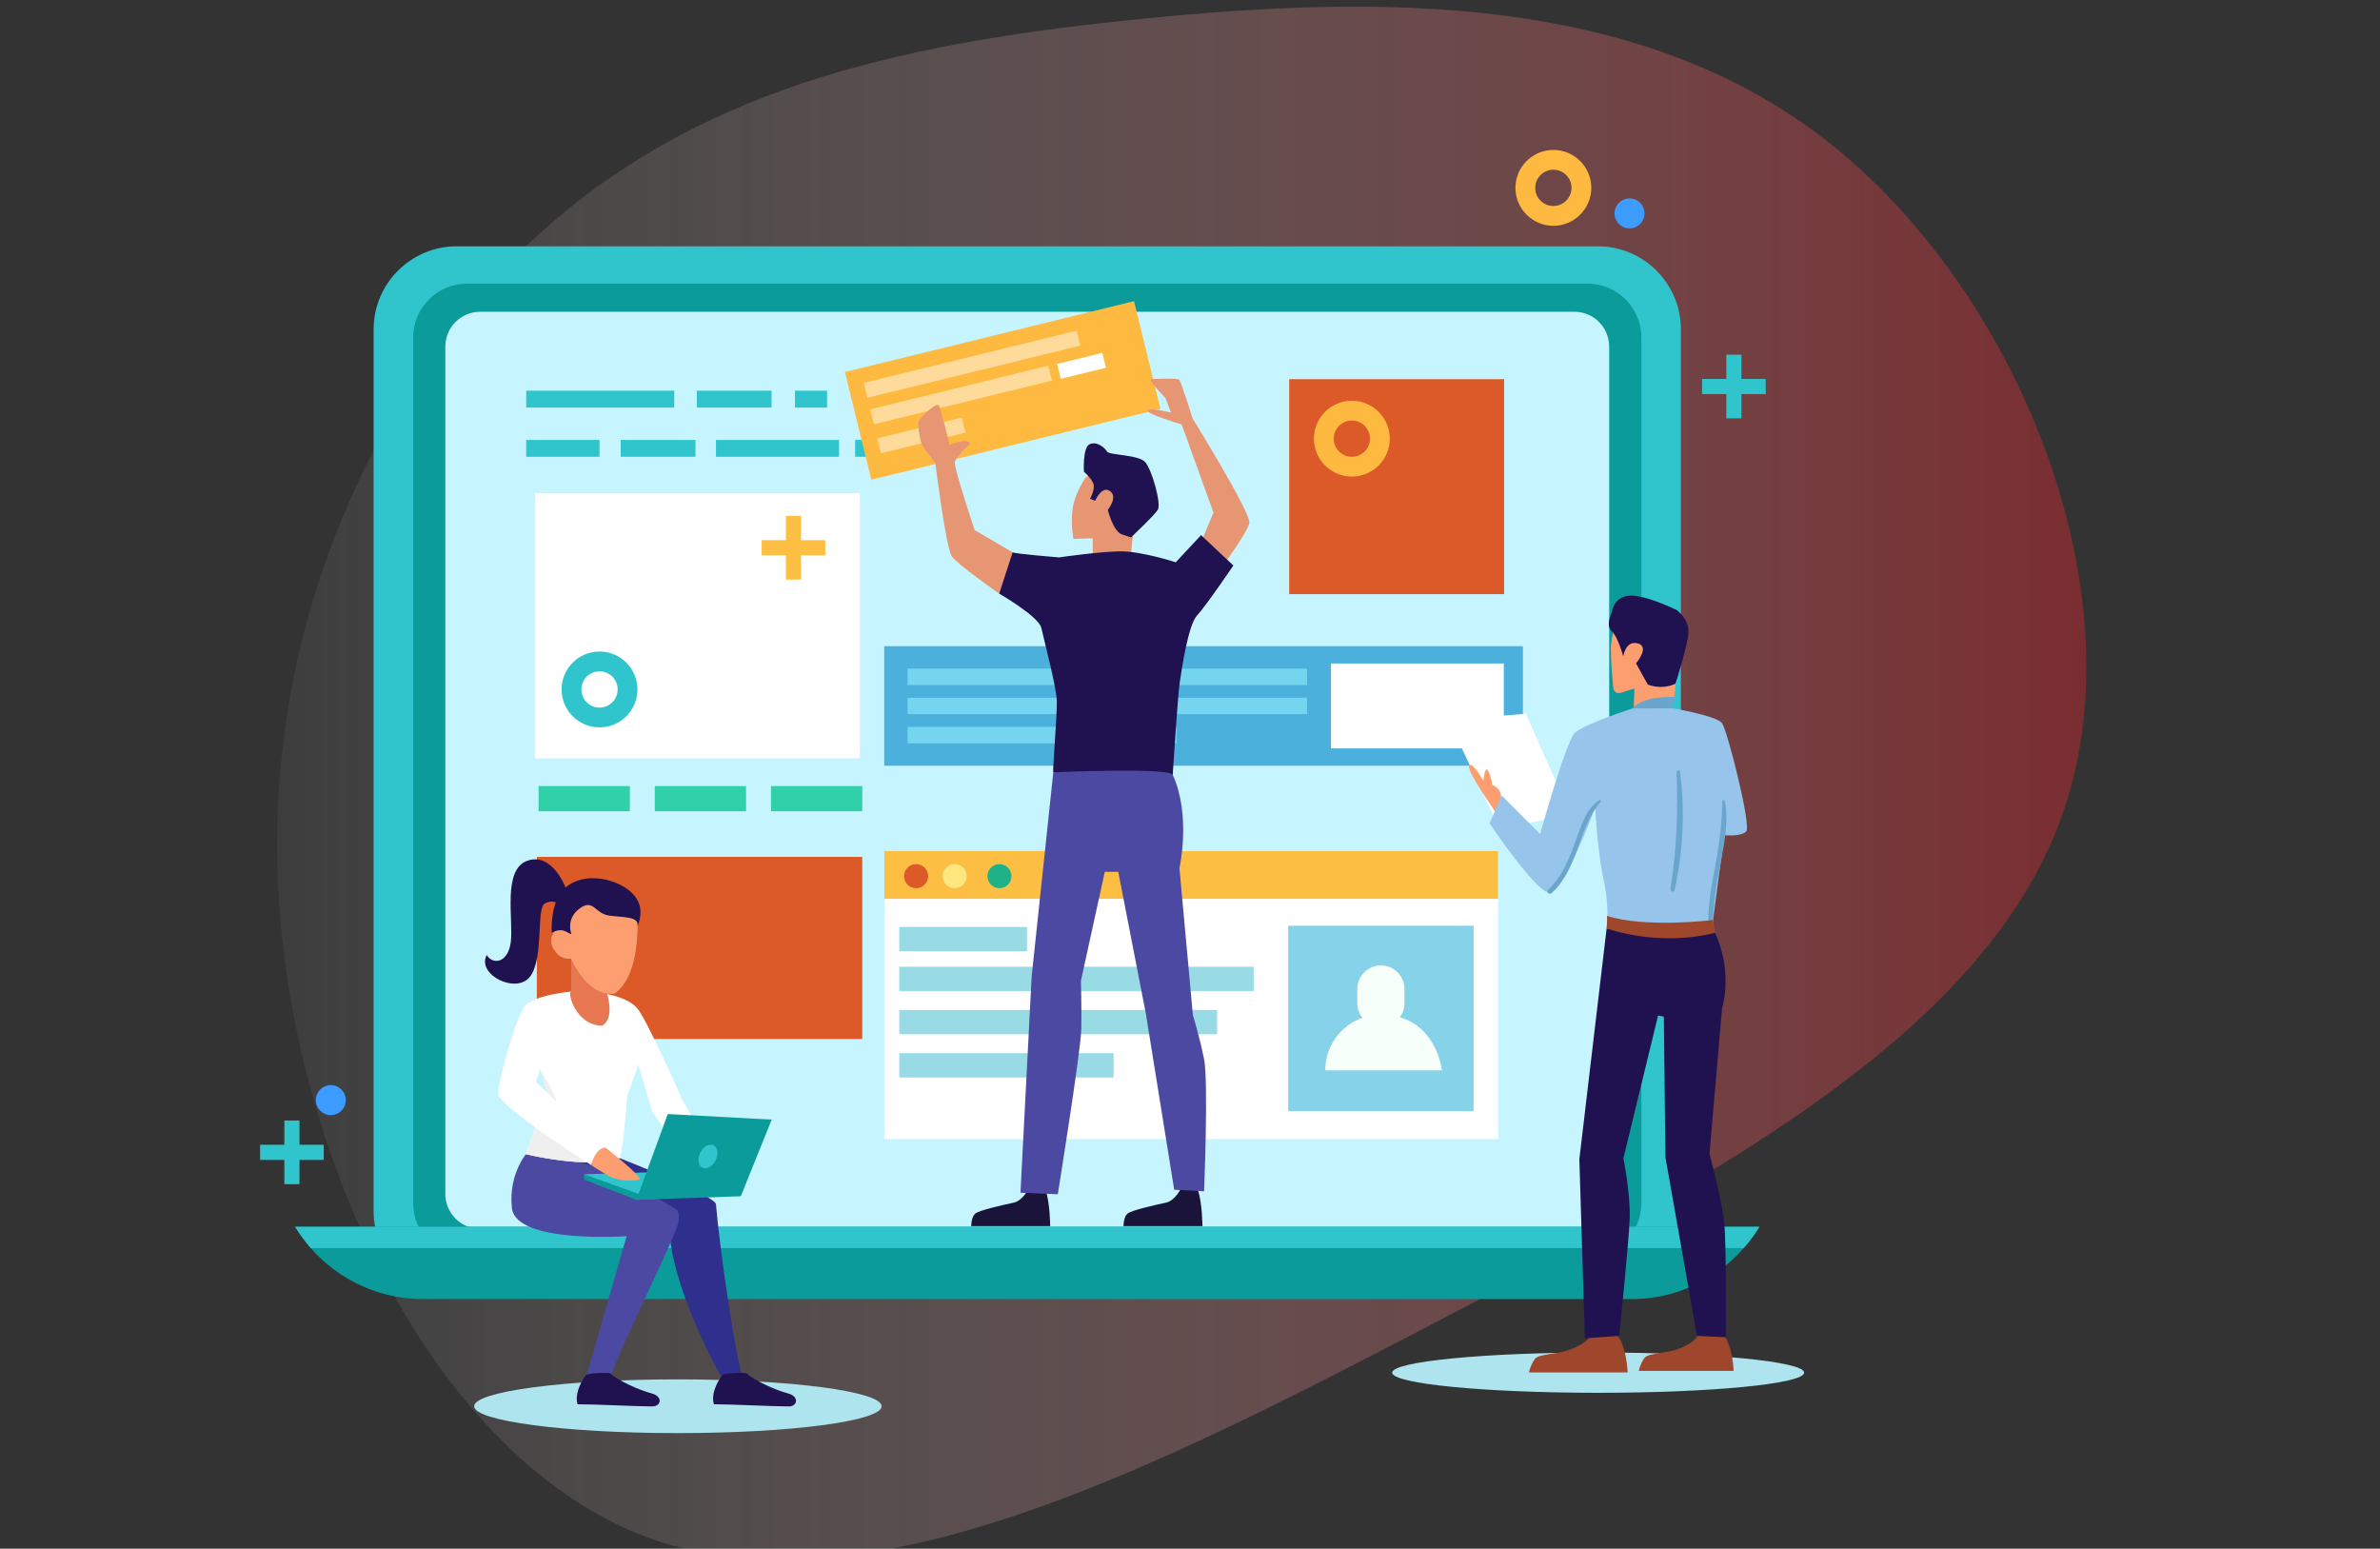 <svg xmlns="http://www.w3.org/2000/svg" xmlns:xlink="http://www.w3.org/1999/xlink" id="Layer_1" x="0px" y="0px" width="1125px" height="732px" viewBox="0 0 1125 732" xml:space="preserve"><rect x="0" y="0" width="1125" height="732" fill="#333333" stroke="none"/><g transform="translate(300,300)" opacity="0.5">	<linearGradient id="SVGID_1_" gradientUnits="userSpaceOnUse" x1="-169.025" y1="70.205" x2="686.182" y2="70.205">		<stop offset="0" style="stop-color:#FFFFFF;stop-opacity:0.1"></stop>		<stop offset="1" style="stop-color:#C1272D"></stop>	</linearGradient>	<path fill="url(#SVGID_1_)" d="M562.798-233.981c90.039,69.888,148.137,211.498,112.998,316.228  c-35.137,104.935-163.508,172.99-296.271,242.268C246.762,393.791,109.606,464.084,6.989,427.002  c-102.417-37.286-170.496-182.159-175.687-311.339c-5.19-129.182,52.107-242.877,128.572-309.506  c76.663-66.831,172.292-86.596,281.297-97.395C350.178-302.036,472.559-303.871,562.798-233.981z"></path></g><g>	<ellipse fill="#AEE4ED" cx="320.43" cy="664.673" rx="96.315" ry="12.698"></ellipse>	<path fill="#AEE4ED" d="M852.808,648.797c0,5.259-43.594,9.522-97.375,9.522c-53.774,0-97.372-4.264-97.372-9.522  c0-5.264,43.598-9.527,97.372-9.527C809.214,639.27,852.808,643.533,852.808,648.797z"></path>	<polygon fill="#30C5CC" points="153.025,541.092 141.56,541.092 141.56,529.625 134.404,529.625 134.404,541.092 122.938,541.092   122.938,548.249 134.404,548.249 134.404,559.712 141.56,559.712 141.56,548.249 153.025,548.249  "></polygon>	<path fill="#3D9CFF" d="M163.464,519.994c0,3.912-3.171,7.086-7.087,7.086c-3.915,0-7.088-3.174-7.088-7.086  c0-3.917,3.173-7.092,7.088-7.092C160.292,512.902,163.464,516.077,163.464,519.994z"></path>	<path fill="#30C5CC" d="M755.325,611.751H215.824c-21.57,0-39.218-17.646-39.218-39.216V155.636  c0-21.57,17.647-39.217,39.218-39.217h539.501c21.567,0,39.218,17.647,39.218,39.217v416.899  C794.543,594.105,776.893,611.751,755.325,611.751z"></path>	<path fill="#0B9B9B" d="M220.773,594.114c-14.077,0-25.489-11.414-25.489-25.492V159.549c0-14.078,11.412-25.49,25.489-25.49  h529.601c14.078,0,25.49,11.412,25.49,25.49v409.073c0,14.078-11.412,25.492-25.49,25.492H220.773z"></path>	<path fill="#C6F4FF" d="M744.182,580.811H226.965c-9.094,0-16.467-7.372-16.467-16.466V163.826c0-9.094,7.373-16.465,16.467-16.465  h517.216c9.093,0,16.465,7.371,16.465,16.465v400.519C760.646,573.438,753.274,580.811,744.182,580.811z"></path>	<path fill="#0B9B9B" d="M139.508,579.849c12.4,20.439,34.871,34.17,60.394,34.17h571.342c25.523,0,47.994-13.73,60.395-34.17  H139.508z"></path>	<path fill="#30C5CC" d="M146.895,589.878h677.357c2.74-3.12,5.223-6.465,7.387-10.029h-692.13  C141.67,583.413,144.157,586.758,146.895,589.878z"></path>	<rect x="253.752" y="405.012" fill="#DB5A28" width="153.819" height="86.079"></rect>	<g>		<rect x="404.21" y="184.653" fill="#30C5CC" width="57.864" height="7.972"></rect>		<rect x="329.388" y="184.653" fill="#30C5CC" width="35.326" height="7.972"></rect>		<rect x="248.729" y="184.653" fill="#30C5CC" width="69.985" height="7.972"></rect>		<rect x="375.772" y="184.653" fill="#30C5CC" width="15.177" height="7.972"></rect>		<rect x="476.798" y="184.653" fill="#30C5CC" width="35.203" height="7.972"></rect>	</g>	<g>		<rect x="404.21" y="207.938" fill="#30C5CC" width="21.708" height="7.971"></rect>		<rect x="434.55" y="207.938" fill="#30C5CC" width="21.708" height="7.971"></rect>		<rect x="293.401" y="207.938" fill="#30C5CC" width="35.326" height="7.971"></rect>		<rect x="248.729" y="207.938" fill="#30C5CC" width="34.656" height="7.971"></rect>		<rect x="338.422" y="207.938" fill="#30C5CC" width="58.173" height="7.971"></rect>	</g>	<g>		<path fill="#2F2F8E" d="M350.771,650.039c-3.658-11.736-10.759-61.408-12.348-80.858c-0.335-4.123-45.599-21.801-45.599-21.801   c-26.499-0.673-40.133,9.717-40.133,9.717l63.622,21.492c0,28.694,24.462,71.97,24.462,71.97   C340.774,650.562,350.771,650.039,350.771,650.039z"></path>		<path fill="#4C49A2" d="M296.191,584.288l-18.894,65.802l10.793,2.35c4.704-15.52,31.896-68.717,32.634-75.04   c0.313-2.693,0.12-4.778-0.887-5.619c-1.014-0.85-31.509-19.072-40.367-21.065c-11.865-2.665-29.483-6.938-29.483-6.938   s-9.932,10.39-7.998,27.286C243.925,587.955,296.191,584.288,296.191,584.288z"></path>		<path fill="#FFFFFF" d="M270.695,468.587c0,0-20.708,1.835-21.648,7.478c-0.94,5.645,9.879,41.371,9.879,41.371l-10.52,28.074   c0,0,29.865,7.353,44.417,1.87c1.382,0.632,3.734-29.476,3.734-29.476l5.184-14.79l6.575,22.317l15.054,21.168l9.877-7.995   l-10.969-19.282c0,0-16.979-38.744-21.488-43.258C292.324,467.601,270.695,468.587,270.695,468.587z"></path>		<path fill="#E67750" d="M287.106,470.076l-1.603-21.293h-15.525v19.891c-1.964,0.219,2.118,16.093,14.627,16.093   C284.605,484.767,290.443,482.65,287.106,470.076z"></path>		<path fill="#EFEFEF" d="M255.641,506.147c1.809,6.42,3.285,11.288,3.285,11.288l-10.52,28.074c0,0,22.724,5.591,38.187,3.381   c-1.38-1.016-19.715-13.368-20.611-18.757C264.1,518.846,255.641,506.147,255.641,506.147z"></path>		<path fill="#FD9E71" d="M300.929,427.287c-1.313-5.452-9.817-7.031-23.26-5.45c-9.142,1.074-11.197,9.489-11.452,15.743   c-0.137,0.031-0.273,0.049-0.412,0.09c-3.156,0.968-5.404,4.039-5.23,7.375c0.087,1.708,0.688,3.264,1.813,4.53   c1.187,1.933,3.212,3.232,5.531,3.527c0.648,0.083,1.286,0.053,1.912-0.036c3.807,7.922,10.79,17.795,20.587,16.617   C304.781,459.639,300.929,427.287,300.929,427.287z"></path>		<path fill="#201251" d="M270.15,441.634c0,0-2.97-7.119,3.728-12.148c6.699-5.028,7.15,2.393,14.213,3.306   c7.06,0.909,14.028,0.335,13.27,5.002c4.274-10.546-1.907-16.575-8.815-19.881c-6.906-3.302-17.725-4.73-25.241,1.542   c-7.516,6.271-6.498,21.333-6.498,21.333C265.762,438.392,267.09,440.331,270.15,441.634z"></path>		<path fill="#201251" d="M267.305,419.454c0,0-6.239-16.758-18.057-12.609c-11.819,4.148-6.489,27.969-7.794,38.331   c-1.305,10.362-8.729,10.815-11.395,6.21c-4.94,9.394,14.42,18.938,20.725,9.911c6.303-9.028,2.671-31.906,6.703-34.24   c4.03-2.331,8.089,0.698,8.089,0.698L267.305,419.454z"></path>		<path fill="#FFFFFF" d="M249.517,474.186c-4.974,2.87-14.112,37.134-14.112,42.779c0,5.644,44.065,33.75,44.065,33.75   s2.033-6.938,6.736-8.347c-0.938-0.474-32.926-31.049-32.926-31.049l8.467-23.966C261.748,487.354,261.748,467.13,249.517,474.186   z"></path>		<polygon fill="#30C5CC" points="276.101,555.032 321.019,553.658 350.181,564.478 300.812,567.097   "></polygon>		<polygon fill="#0B9B9B" points="300.812,567.097 276.101,557.524 276.101,555.032 302.765,564.652   "></polygon>		<polygon fill="#0B9B9B" points="300.812,567.097 315.658,526.563 364.765,529.194 350.181,565.419   "></polygon>					<ellipse transform="matrix(-0.894 -0.447 0.447 -0.894 389.579 1184.58)" fill="#30C5CC" cx="334.602" cy="546.309" rx="4.059" ry="5.909"></ellipse>		<path fill="#FD9E71" d="M286.207,542.368c0,0,17.876,14.111,15.995,15.052c-1.882,0.94-9.878,0.94-14.111-1.412   c-4.236-2.35-8.62-5.293-8.62-5.293S281.033,542.837,286.207,542.368z"></path>		<g>			<path fill="#201251" d="M288.561,649.149c3.173,3.216,13.969,8.089,19.286,9.407c5.702,1.412,4.703,6.199,0.536,6.199    c-8.181,0-26.376-1.023-35.346-1.023c-1.411-4.234,1.02-9.896,3.875-13.709C277.779,648.857,288.105,648.689,288.561,649.149z"></path>		</g>		<g>			<path fill="#201251" d="M353.006,649.149c3.172,3.216,13.968,8.089,19.285,9.407c5.703,1.412,4.704,6.199,0.537,6.199    c-8.181,0-26.377-1.023-35.346-1.023c-1.411-4.234,1.019-9.896,3.875-13.709C342.225,648.857,352.55,648.689,353.006,649.149z"></path>		</g>	</g>	<g>		<rect x="254.583" y="371.549" fill="#31D0A8" width="43.136" height="11.886"></rect>		<rect x="364.436" y="371.549" fill="#31D0A8" width="43.135" height="11.886"></rect>		<rect x="309.51" y="371.549" fill="#31D0A8" width="43.136" height="11.886"></rect>	</g>	<g>					<rect x="403.726" y="158.308" transform="matrix(0.971 -0.238 0.238 0.971 -30.302 118.206)" fill="#FEBA40" width="140.732" height="52.427"></rect>					<rect x="407.797" y="168.507" transform="matrix(0.971 -0.238 0.238 0.971 -27.768 114.407)" fill="#FEDB9B" width="103.66" height="7.249"></rect>					<rect x="411.109" y="183.049" transform="matrix(0.971 -0.238 0.238 0.971 -31.381 113.584)" fill="#FEDB9B" width="86.618" height="7.248"></rect>					<rect x="415.124" y="202.175" transform="matrix(0.971 -0.238 0.238 0.971 -36.476 109.674)" fill="#FEDB9B" width="41.097" height="7.248"></rect>					<rect x="500.356" y="169.279" transform="matrix(0.971 -0.238 0.238 0.971 -26.462 126.737)" fill="#FFFFFF" width="22.011" height="7.244"></rect>	</g>	<rect x="252.956" y="233.181" fill="#FFFFFF" width="153.513" height="125.266"></rect>	<g>		<rect x="417.963" y="305.43" fill="#4CB0DD" width="301.9" height="56.492"></rect>		<rect x="629.131" y="313.606" fill="#FFFFFF" width="81.698" height="40.141"></rect>		<rect x="429.003" y="316.04" fill="#75D5EF" width="188.837" height="7.743"></rect>		<rect x="429.003" y="329.805" fill="#75D5EF" width="188.837" height="7.742"></rect>		<rect x="429.003" y="343.571" fill="#75D5EF" width="127.133" height="7.741"></rect>	</g>	<g>		<g>			<rect x="418.032" y="402.276" fill="#FFFFFF" width="290.128" height="136.126"></rect>			<rect x="418.032" y="402.276" fill="#FDBE44" width="290.128" height="22.569"></rect>			<rect x="425.068" y="456.938" fill="#98DBE5" width="167.531" height="11.491"></rect>			<rect x="425.068" y="477.365" fill="#98DBE5" width="150.236" height="11.492"></rect>			<rect x="425.068" y="497.793" fill="#98DBE5" width="101.326" height="11.492"></rect>			<rect x="425.068" y="438.12" fill="#98DBE5" width="60.388" height="11.49"></rect>		</g>		<g>			<rect x="608.915" y="437.561" fill="#86D2E8" width="87.626" height="87.625"></rect>			<path fill="#F6FFFA" d="M661.686,480.801c1.377-1.856,2.202-4.148,2.202-6.635v-6.693c0-6.164-4.994-11.16-11.161-11.16    c-6.162,0-11.157,4.996-11.157,11.16v6.693c0,2.616,0.904,5.02,2.413,6.922c-10.237,3.605-17.578,13.357-17.576,24.827h55.186    C681.592,505.915,679.457,485.953,661.686,480.801z"></path>		</g>		<g>			<circle fill="#DB5A28" cx="433.023" cy="414.127" r="5.694"></circle>			<circle fill="#FFE780" cx="451.27" cy="414.127" r="5.694"></circle>			<circle fill="#1FB288" cx="472.437" cy="414.127" r="5.694"></circle>		</g>	</g>	<rect x="609.374" y="179.218" fill="#DB5A28" width="101.608" height="101.606"></rect>	<g>		<path fill="#9E472D" d="M751.638,630.588c0,0,0.879,2.672-7.319,6.41c-8.197,3.742-16.85,2.42-18.973,5.562   c-2.121,3.142-2.618,6.116-2.618,6.116h46.636c0,0-0.354-12.875-5.633-18.591C764.401,631.312,751.638,630.588,751.638,630.588z"></path>		<path fill="#9E472D" d="M802.43,630.566c0,0,0.846,2.569-7.037,6.167s-16.2,2.324-18.242,5.346   c-2.039,3.021-2.521,5.884-2.521,5.884h44.842c0,0-0.34-12.382-5.417-17.878C814.701,631.267,802.43,630.566,802.43,630.566z"></path>		<g>			<polygon fill="#FFFFFF" points="742.45,385.359 708.588,391.313 684.775,340.334 721.239,337.359    "></polygon>		</g>		<g>			<path fill="#262845" d="M700.17,380.206c0.008-0.004,0.018-0.007,0.029-0.004C700.084,380.254,700.066,380.258,700.17,380.206z"></path>		</g>		<path fill="#FD9E71" d="M765.89,289.73c0,0-4.463,8.93-4.463,17.117c0,5.722,0.724,13.99,1.163,18.448   c0.158,1.622,1.763,2.691,3.32,2.211l6.677-2.054l-0.372,9.675l18.631-0.323l4.065-39.12   C794.911,295.683,779.284,278.567,765.89,289.73z"></path>		<path fill="#201251" d="M767.295,310.27c0,0,1.048-7.747,6.892-6.143c5.844,1.604-0.854,9.417-0.854,9.417l5.582,10.047   c4.086,1.48,8.603,1.588,13.021-0.372c0,0,6.204-18.854,6.204-24.807s-5.429-9.974-5.429-9.974s-14.542-7.266-22.358-6.894   c-7.812,0.372-8.559,8.186-8.559,8.186s-2.975,5.953,0,8.558C764.774,300.893,767.295,310.27,767.295,310.27z"></path>		<path fill="#6AA5CC" d="M791.687,329.42l-0.841,5.383l-19.25,0.074C771.596,334.877,775.317,328.924,791.687,329.42z"></path>		<path fill="#FD9E71" d="M709.333,377.546c0,0,1.348-4.221-4.094-6.699c0.14-0.989-1.091-5.929-2.234-7.07   c-1.144-1.14-1.86,5.209-1.86,5.209s-5.33-9.488-6.698-7.067c-1.367,2.418,12.031,21.084,12.404,21.829   S709.333,377.546,709.333,377.546z"></path>		<path fill="#201251" d="M759.441,438.816L746.54,547.963l2.619,84.608l16.233-1.159c0,0,4.592-44.501,4.96-55.666   c0.373-11.161-2.975-28.281-2.975-28.281l16.373-67.471l2.724,0.496l0.749,66.482l14.912,84.439l13.651,0.654   c0,0,0.335-43.545-0.78-54.335c-1.119-10.791-6.944-32.371-6.944-32.371l5.951-68.84c0,0,5.953-18.105-4.714-38.448   C807.937,438.196,759.441,438.816,759.441,438.816z"></path>		<path fill="#96C4EA" d="M771.596,334.877c0,0-23.071,7.442-27.289,11.659c-4.215,4.217-16.308,47.685-16.308,47.685   l-18.227-18.265l-5.648,13.248c0,0,21.329,31.752,28.027,32.745c6.701,0.99,21.831-40.187,21.831-40.187   s1.372,22.492,3.972,33.735c2.975,12.899,1.487,23.318,1.487,23.318c20.643,3.749,38.201,2.978,49.858-0.744l5.778-43.336   c0,0,7.865,0.917,10.348-1.812c2.479-2.729-8.931-47.627-11.412-51.101c-2.479-3.473-23.168-7.021-23.168-7.021L771.596,334.877z"></path>		<path fill="#6AA5CC" d="M794.059,364.674c-0.126-0.881-1.579-0.667-1.547,0.207c0.692,18.652,0.063,36.833-2.867,55.297   c-0.195,1.239,1.649,1.805,1.923,0.531C795.524,402.453,796.66,383.202,794.059,364.674z"></path>		<path fill="#6AA5CC" d="M815.23,378.488c-0.123-0.621-1.069-0.458-1.081,0.147c-0.198,10.898-1.546,21.315-3.614,32.017   c-1.836,9.507-3.518,19.025-2.9,28.749c0.087,1.358,2.192,1.379,2.134,0c-0.472-11.229,1.812-22.071,3.854-33.047   C815.323,397.239,817.071,387.711,815.23,378.488z"></path>		<path fill="#6AA5CC" d="M756.097,378.157c-6.195,3.937-8.521,11.644-10.896,18.2c-3.207,8.868-6.411,17.583-13.397,24.239   c-1.041,0.989,0.513,2.521,1.57,1.567c12.896-11.61,12.283-30.59,23.282-43.279C756.984,378.507,756.565,377.858,756.097,378.157z   "></path>		<path fill="#9E472D" d="M809.549,434.849c0,0-31.255,3.968-50.107-1.985c0.492,0,0,5.953,0,5.953s24.032,9.018,51.596,1.984   C810.817,440.715,809.549,434.849,809.549,434.849z"></path>	</g>	<g>		<path fill="#1A133A" d="M486.13,561.887c0,0-2.588,5.646-7.056,6.587c-4.47,0.939-16.229,3.531-18.112,5.176   c-1.882,1.646-1.882,5.88-1.882,5.88h37.33c0,0-0.066-11.301-2.234-17.179C495.066,562.36,486.13,561.887,486.13,561.887z"></path>		<path fill="#1A133A" d="M558.1,561.887c0,0-2.588,5.646-7.055,6.587c-4.47,0.939-16.229,3.531-18.111,5.176   c-1.881,1.646-1.881,5.88-1.881,5.88h37.327c0,0-0.066-11.301-2.233-17.179C567.037,562.36,558.1,561.887,558.1,561.887z"></path>		<path fill="#E79673" d="M553.525,195.023c0,0-10.398-2.652-11.025-0.997c-0.628,1.655,16.071,6.595,16.071,6.595l15.038,41.696   l-5.63,13.341l10.351,11.289c0,0,11.288-15.287,12.229-19.756c0.939-4.469-26.813-49.393-26.813-49.393   s-5.508-17.503-6.349-18.345c-0.843-0.842-10.786-0.313-13.038-0.275c-2.252,0.04,6.554,8.954,6.554,8.954L553.525,195.023z"></path>		<path fill="#E79673" d="M513.076,225.889c0,0-4.955,6.955-6.013,14.364c-1.06,7.409,0.352,14.465,0.352,14.465l9.093-0.301v8.506   h18.072c0,0,0.355-6.442,1.06-9.969c0.706-3.529,5.644-10.232,5.644-10.232l-8.114-22.932l-11.642-1.058L513.076,225.889z"></path>		<path fill="#201251" d="M517.647,236.725c0,0,3.174-7.409,7.055-4.587c3.881,2.823-1.06,8.82-1.06,8.82s2.471,10.232,6.704,11.644   c4.233,1.411,4.233,1.411,4.233,1.411s10.938-10.231,12.703-13.055c1.763-2.822-2.822-19.051-5.999-22.578   c-3.175-3.528-16.933-3.176-17.993-4.94c-1.059-1.764-4.587-4.94-8.114-3.528c-3.529,1.412-2.822,13.055-2.822,13.055   s4.361,3.754,4.649,6.464c0.288,2.708-1.729,6.297-1.729,6.297L517.647,236.725z"></path>		<path fill="#201251" d="M500.554,263.466c0,0,18.034-2.633,28.382-2.869c10.348-0.235,26.813,5.174,26.813,5.174l11.983-12.829   l15.261,14.345c0,0-12.99,19.175-17.179,23.647c-4.185,4.472-7.244,25.405-8.184,31.755c-0.941,6.35-3.293,43.512-3.293,43.512   s-11.055,13.171-56.449-1.177c-0.47-0.47,1.881-27.284,1.647-33.868c-0.236-6.586-6.117-28.93-7.292-34.34   c-1.177-5.41-19.93-16.234-19.93-16.234s-2.316-13.179,6.337-19.523C479.778,261.773,500.554,263.466,500.554,263.466z"></path>		<path fill="#E79673" d="M458.61,209.559c0,0-6.82,6.351-7.29,8.938c-0.47,2.588,9.385,32.058,9.385,32.058l17.947,10.507   l-6.337,19.523c0,0-19.584-13.637-22.406-17.635c-2.822-3.999-7.762-43.983-7.762-43.983s-6.351-7.997-6.821-10.113   c-0.471-2.117-1.951-9.039-0.859-10.4c1.094-1.36,8.372-8.891,9.437-6.655c1.065,2.237,4.981,18.528,4.981,18.528   S456.964,206.736,458.61,209.559z"></path>		<path fill="#4C49A2" d="M497.889,365.026l-10.23,96.432l-5.292,102.312l17.64,0.708c0,0,10.939-67.883,11.113-78.219   c0.176-10.335-0.177-22.683-0.177-22.683l11.289-51.509h6.351l13.052,67.031l13.406,83.262l14.114,0.705   c0,0,2.115-51.861,0-62.447c-2.118-10.584-5.292-20.814-5.292-20.814l-6.352-69.499c0,0,5.645-24.698-3.174-44.102   C552.574,362.674,497.889,365.026,497.889,365.026z"></path>	</g>	<polygon fill="#FDBE44" points="390.107,255.325 378.642,255.325 378.642,243.858 371.487,243.858 371.487,255.325 360.02,255.325   360.02,262.479 371.487,262.479 371.487,273.945 378.642,273.945 378.642,262.479 390.107,262.479  "></polygon>	<path fill="#30C5CC" d="M283.385,343.806c-9.884,0-17.931-8.042-17.931-17.926c0-9.885,8.047-17.927,17.931-17.927  c9.886,0,17.927,8.042,17.927,17.927C301.313,335.764,293.271,343.806,283.385,343.806z M283.385,317.308  c-4.729,0-8.575,3.844-8.575,8.571c0,4.726,3.845,8.571,8.575,8.571c4.722,0,8.572-3.846,8.572-8.571  C291.958,321.152,288.107,317.308,283.385,317.308z"></path>	<polygon fill="#30C5CC" points="834.638,179.12 823.172,179.12 823.172,167.654 816.018,167.654 816.018,179.12 804.551,179.12   804.551,186.274 816.018,186.274 816.018,197.74 823.172,197.74 823.172,186.274 834.638,186.274  "></polygon>	<path fill="#3D9CFF" d="M777.341,100.865c0,3.912-3.176,7.087-7.088,7.087c-3.915,0-7.09-3.175-7.09-7.087  c0-3.916,3.175-7.091,7.09-7.091C774.165,93.774,777.341,96.949,777.341,100.865z"></path>	<path fill="#FEBA40" d="M639.01,225.263c-9.885,0-17.932-8.04-17.932-17.926c0-9.885,8.047-17.925,17.932-17.925  c9.884,0,17.928,8.041,17.928,17.925C656.938,217.223,648.894,225.263,639.01,225.263z M639.01,198.767  c-4.729,0-8.575,3.845-8.575,8.57c0,4.726,3.846,8.572,8.575,8.572c4.725,0,8.57-3.846,8.57-8.572  C647.58,202.612,643.734,198.767,639.01,198.767z"></path>	<path fill="#FEBA40" d="M734.265,106.723c-9.883,0-17.932-8.041-17.932-17.926c0-9.885,8.049-17.926,17.932-17.926  c9.89,0,17.929,8.042,17.929,17.926C752.193,98.682,744.154,106.723,734.265,106.723z M734.265,80.226  c-4.728,0-8.574,3.845-8.574,8.571c0,4.726,3.847,8.571,8.574,8.571c4.725,0,8.571-3.846,8.571-8.571  C742.836,84.07,738.989,80.226,734.265,80.226z"></path></g></svg>